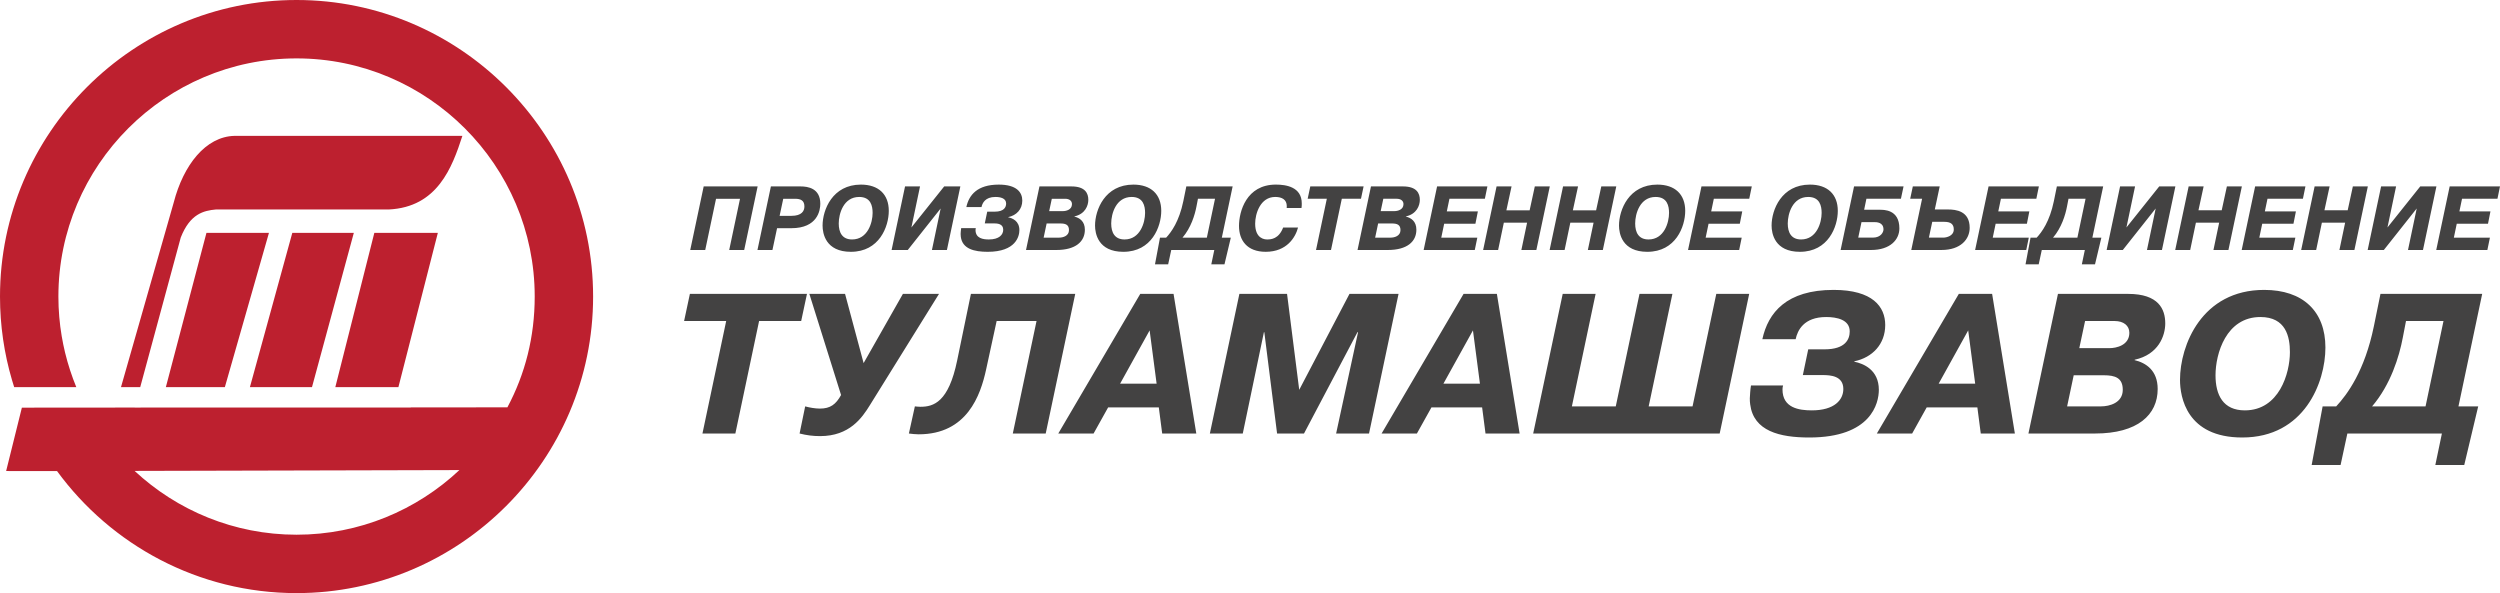 <?xml version="1.0" encoding="UTF-8"?> <!-- Creator: CorelDRAW 2017 --> <svg xmlns="http://www.w3.org/2000/svg" xmlns:xlink="http://www.w3.org/1999/xlink" xml:space="preserve" width="1313.91mm" height="311.715mm" style="shape-rendering:geometricPrecision; text-rendering:geometricPrecision; image-rendering:optimizeQuality; fill-rule:evenodd; clip-rule:evenodd" viewBox="0 0 2304033 546613"> <defs> <style type="text/css"> <![CDATA[ .fil0 {fill:#BD202F} .fil1 {fill:#434242;fill-rule:nonzero} ]]> </style> </defs> <g id="Layer_x0020_1">  <g id="_1095837552"> <path class="fil0" d="M230322 356777l39075 -142169 56696 0 -38555 142169 -57216 0zm-160015 0c-4141,-10097 -7645,-20823 -10253,-31498l-96 -398 -87 -360c-1143,-4772 -2119,-9559 -2931,-14355l-14 0c-2042,-11989 -3107,-24304 -3107,-36859 0,-120890 98599,-219489 219489,-219489 120891,0 219490,98599 219490,219489 0,37143 -8778,71388 -25182,102109l-89022 53 0 124 -207716 0 -46762 28 17 -1 7 -27 -18002 0 -11 39 -85971 51 -14505 58423 46914 41c49787,68097 130250,112467 220742,112467 150532,0 273307,-122774 273307,-273306 0,-150532 -122774,-273307 -273307,-273307 -150532,0 -273307,122774 -273307,273307 0,26695 3863,52518 11054,76937 640,2182 1309,4359 2007,6533l57246 0zm58929 0l37342 -137861c8608,-21947 21181,-24798 32312,-25849l159400 0c44891,-2170 58381,-38662 67853,-67852l-210022 0c-26595,647 -47065,26875 -56005,61390l-48604 170172 17724 0zm237945 0l36344 -142169 -58534 0 -35950 142169 58139 0zm-214321 0l37413 -142169 57601 0 -40638 142169 -54375 0zm270529 76451c-39301,36909 -92130,59569 -150082,59569 -57547,0 -110043,-22345 -149257,-58800l299339 -769z"></path> <g> <path class="fil1" d="M659911 183189l22098 0 -9961 47209 13811 0 12388 -58593 -49720 0 -12388 58593 13811 0 9961 -47209zm50557 -11384l-12388 58593 13811 0 4269 -20089 13142 0c24191,0 26702,-16490 26702,-22517 0,-14313 -11467,-15987 -18164,-15987l-27371 0zm11384 11384l10882 0c5357,0 8621,1674 8621,7115 0,4102 -2427,8622 -11970,8622l-10882 0 3348 -15736zm62360 48883c26116,0 34905,-23186 34905,-37751 0,-15234 -9459,-24190 -25697,-24190 -26200,0 -35323,23270 -35323,37750 0,7199 2762,24191 26116,24191zm1088 -11384c-9124,0 -12305,-6445 -12305,-14732 0,-9040 4437,-24442 18834,-24442 10714,0 12388,8287 12388,14732 0,8873 -4520,24442 -18917,24442zm54659 -11049l7952 -37834 -13811 0 -12388 58593 14899 0 30301 -38253 -8036 38253 13811 0 12388 -58593 -14899 0 -30217 37834zm45870 586c-167,921 -251,1925 -335,2846 -167,1674 -251,3432 0,5106 1423,11217 12388,13895 24776,13895 26032,0 29213,-14397 29213,-20005 0,-8454 -6529,-11049 -10296,-11802l0 -167c7617,-1590 12974,-7199 12974,-15234 0,-7617 -5190,-14732 -21680,-14732 -19754,0 -27455,9542 -29882,20675l13979 0c753,-3599 3348,-9291 12807,-9291 4437,0 9877,1088 9877,6027 0,3265 -1758,7533 -10547,7533l-6864 0 -2260 10798 8287 0c3348,0 8705,335 8705,5859 0,4520 -3683,8957 -13225,8957 -5357,0 -12304,-1005 -12304,-8789 0,-586 84,-1088 251,-1674l-13476 0zm72153 -38420l-12388 58593 27957 0c17913,0 26283,-7868 26283,-18666 0,-7784 -4855,-10965 -9710,-12137l84 -167c9961,-2177 12807,-10045 12807,-15234 0,-5943 -2762,-12388 -15569,-12388l-29464 0zm11384 11384l12388 0c3767,0 6194,1925 6194,4939 0,5274 -5525,6445 -8287,6445l-12723 0 2427 -11384zm-4771 22768l12639 0c4771,0 7952,1088 7952,6110 0,5441 -5525,6947 -9124,6947l-14230 0 2762 -13058zm70730 26116c26116,0 34905,-23186 34905,-37751 0,-15234 -9459,-24190 -25697,-24190 -26200,0 -35323,23270 -35323,37750 0,7199 2762,24191 26116,24191zm1088 -11384c-9124,0 -12305,-6445 -12305,-14732 0,-9040 4437,-24442 18834,-24442 10714,0 12388,8287 12388,14732 0,8873 -4520,24442 -18917,24442zm89648 -1674l9961 -47209 -42689 0 -2762 13560c-3850,18750 -11133,28627 -15820,33649l-5692 0 -4604 24609 12137 0 2846 -13225 39676 0 -2762 13225 12137 0 5859 -24609 -8287 0zm-6278 -35826l-7533 35826 -22433 0c7785,-9124 11384,-20843 12890,-28878l1339 -6947 15737 0zm62778 26534c-4018,10547 -11216,10965 -14648,10965 -2511,0 -11133,-670 -11133,-14565 0,-9040 4687,-24609 18499,-24609 6362,0 10630,2595 10630,8454 0,586 0,1172 -84,1758l13644 0c251,-1423 251,-2846 251,-4269 0,-15150 -14481,-17327 -23856,-17327 -27288,0 -33984,24944 -33984,38085 0,13225 7366,23856 24609,23856 19503,0 27455,-13393 29799,-22349l-13728 0zm40262 -26534l-9961 47209 13811 0 9961 -47209 17661 0 2428 -11384 -49134 0 -2428 11384 17662 0zm40680 -11384l-12388 58593 27957 0c17913,0 26283,-7868 26283,-18666 0,-7784 -4855,-10965 -9710,-12137l84 -167c9961,-2177 12807,-10045 12807,-15234 0,-5943 -2762,-12388 -15569,-12388l-29464 0zm11384 11384l12388 0c3767,0 6194,1925 6194,4939 0,5274 -5525,6445 -8287,6445l-12723 0 2427 -11384zm-4771 22768l12639 0c4771,0 7952,1088 7952,6110 0,5441 -5524,6947 -9124,6947l-14230 0 2762 -13058zm63281 -11133l2427 -11635 32645 0 2344 -11384 -46372 0 -12388 58593 47126 0 2344 -11384 -33230 0 2678 -12807 28794 0 2260 -11384 -28627 0zm52566 10379l21428 0 -5273 25195 13811 0 12388 -58593 -13811 0 -4771 22014 -21428 0 4771 -22014 -13811 0 -12388 58593 13811 0 5274 -25195zm61272 0l21428 0 -5273 25195 13811 0 12388 -58593 -13811 0 -4771 22014 -21428 0 4771 -22014 -13811 0 -12388 58593 13811 0 5273 -25195zm70981 26869c26116,0 34905,-23186 34905,-37751 0,-15234 -9459,-24190 -25697,-24190 -26200,0 -35323,23270 -35323,37750 0,7199 2762,24191 26116,24191zm1088 -11384c-9124,0 -12304,-6445 -12304,-14732 0,-9040 4436,-24442 18833,-24442 10714,0 12388,8287 12388,14732 0,8873 -4520,24442 -18917,24442zm57756 -25865l2428 -11635 32645 0 2344 -11384 -46372 0 -12388 58593 47126 0 2344 -11384 -33231 0 2678 -12807 28794 0 2260 -11384 -28627 0zm81779 37248c26116,0 34905,-23186 34905,-37751 0,-15234 -9459,-24190 -25697,-24190 -26200,0 -35323,23270 -35323,37750 0,7199 2762,24191 26116,24191zm1088 -11384c-9124,0 -12305,-6445 -12305,-14732 0,-9040 4437,-24442 18834,-24442 10714,0 12388,8287 12388,14732 0,8873 -4520,24442 -18917,24442zm60184 -37500l31807 0 2428 -11384 -45619 0 -12388 58593 28041 0c17829,0 26116,-9626 26116,-19922 0,-17578 -14481,-17159 -18415,-17159l-14062 0 2093 -10128zm-4520 21512l11551 0c2344,0 8705,84 8705,6780 0,2260 -2177,7533 -9877,7533l-13393 0 3013 -14314zm72069 -32896l-24776 0 -2427 11384 10965 0 -9961 47209 27874 0c17661,0 25948,-9961 25948,-20424 0,-15569 -12639,-16908 -20005,-16908l-12137 0 4520 -21261zm-6864 32645l11217 0c6027,0 8621,2344 8621,7031 0,5943 -6613,7533 -9793,7533l-13142 0 3097 -14565zm60853 -9626l2427 -11635 32645 0 2344 -11384 -46372 0 -12388 58593 47126 0 2344 -11384 -33230 0 2678 -12807 28794 0 2260 -11384 -28627 0zm86718 24191l9961 -47209 -42689 0 -2762 13560c-3850,18750 -11133,28627 -15820,33649l-5692 0 -4604 24609 12137 0 2846 -13225 39676 0 -2762 13225 12137 0 5859 -24609 -8287 0zm-6278 -35826l-7533 35826 -22433 0c7785,-9124 11384,-20843 12890,-28878l1339 -6947 15736 0zm37667 26450l7952 -37834 -13811 0 -12388 58593 14899 0 30301 -38253 -8036 38253 13811 0 12388 -58593 -14899 0 -30217 37834zm64034 -4436l21428 0 -5273 25195 13811 0 12388 -58593 -13811 0 -4771 22014 -21428 0 4771 -22014 -13811 0 -12388 58593 13811 0 5274 -25195zm63532 -10379l2427 -11635 32645 0 2344 -11384 -46372 0 -12388 58593 47126 0 2344 -11384 -33230 0 2678 -12807 28794 0 2260 -11384 -28627 0zm52566 10379l21428 0 -5273 25195 13811 0 12388 -58593 -13811 0 -4771 22014 -21428 0 4771 -22014 -13811 0 -12388 58593 13811 0 5274 -25195zm60435 4436l7952 -37834 -13811 0 -12388 58593 14899 0 30301 -38253 -8036 38253 13811 0 12388 -58593 -14899 0 -30217 37834zm66294 -14816l2428 -11635 32645 0 2344 -11384 -46372 0 -12388 58593 47126 0 2344 -11384 -33231 0 2678 -12807 28794 0 2260 -11384 -28627 0z"></path> <path class="fil1" d="M669259 295860l-21875 103675 30330 0 21875 -103675 38786 0 5331 -25000 -107903 0 -5331 25000 38786 0zm126653 38786l-17096 -63786 -32904 0 29228 93197c-4779,8640 -9926,12500 -19485,12500 -4412,0 -9559,-919 -13603,-2022l-5147 25000c6618,1654 12316,2390 18934,2390 27022,0 38602,-16728 45955,-28676l63602 -102388 -33271 0 -36213 63786zm41727 64889c2941,368 6066,735 9007,735 44668,0 56984,-36029 62131,-59558l9742 -44852 36764 0 -21875 103675 30330 0 27206 -128675 -96138 0 -12684 61396c-7904,38419 -21691,42647 -33823,42647 -1654,0 -3493,-184 -5147,-368l-5515 25000zm213232 -128675l-75550 128675 32536 0 13419 -24081 46690 0 3125 24081 31433 0 -20955 -128675 -30698 0zm-18566 82719l27206 -49080 6434 49080 -33639 0zm144667 45955l24816 0 49264 -93381 551 0 -20220 93381 30331 0 27206 -128675 -45220 0 -46323 88418 -11213 -88418 -43933 0 -27206 128675 30331 0 19485 -93381 368 0 11765 93381zm171873 -128675l-75550 128675 32536 0 13419 -24081 46690 0 3125 24081 31433 0 -20956 -128675 -30698 0zm-18566 82719l27206 -49080 6434 49080 -33639 0zm118381 20956l21875 -103675 -30330 0 -27206 128675 171873 0 27206 -128675 -30331 0 -21875 103675 -40441 0 21875 -103675 -30330 0 -21875 103675 -40441 0zm165071 -19301c-368,2022 -552,4228 -735,6250 -368,3676 -551,7537 0,11213 3125,24632 27206,30514 54411,30514 57168,0 64154,-31617 64154,-43933 0,-18566 -14338,-24264 -22610,-25919l0 -368c16728,-3493 28492,-15808 28492,-33455 0,-16728 -11397,-32353 -47610,-32353 -43382,0 -60293,20956 -65624,45404l30698 0c1654,-7904 7353,-20404 28125,-20404 9743,0 21691,2390 21691,13235 0,7169 -3860,16544 -23162,16544l-15073 0 -4963 23713 18198 0c7353,0 19117,735 19117,12868 0,9926 -8088,19669 -29044,19669 -11765,0 -27022,-2206 -27022,-19301 0,-1287 184,-2390 551,-3677l-29595 0zm191541 -84374l-75550 128675 32536 0 13419 -24081 46690 0 3125 24081 31433 0 -20956 -128675 -30698 0zm-18566 82719l27206 -49080 6434 49080 -33639 0zm109925 -82719l-27206 128675 61396 0c39338,0 57720,-17279 57720,-40992 0,-17096 -10662,-24081 -21323,-26654l184 -368c21875,-4779 28125,-22058 28125,-33455 0,-13051 -6066,-27206 -34191,-27206l-64705 0zm25000 25000l27206 0c8272,0 13603,4228 13603,10845 0,11581 -12132,14154 -18198,14154l-27941 0 5331 -25000zm-10478 49999l27757 0c10478,0 17463,2390 17463,13419 0,11948 -12132,15257 -20037,15257l-31250 0 6066 -28676zm155329 57352c57352,0 76653,-50918 76653,-82903 0,-33455 -20772,-53124 -56433,-53124 -57536,0 -77573,51102 -77573,82903 0,15808 6066,53124 57352,53124zm2390 -25000c-20036,0 -27022,-14154 -27022,-32353 0,-19852 9743,-53676 41360,-53676 23529,0 27206,18198 27206,32353 0,19485 -9926,53676 -41544,53676zm196872 -3677l21875 -103675 -93748 0 -6066 29779c-8456,41176 -24448,62867 -34742,73896l-12500 0 -10110 54043 26654 0 6250 -29044 87131 0 -6066 29044 26654 0 12867 -54043 -18198 0zm-13787 -78675l-16544 78675 -49264 0c17096,-20036 25000,-45771 28309,-63418l2941 -15257 34558 0z"></path> </g> </g> </g> </svg> 
